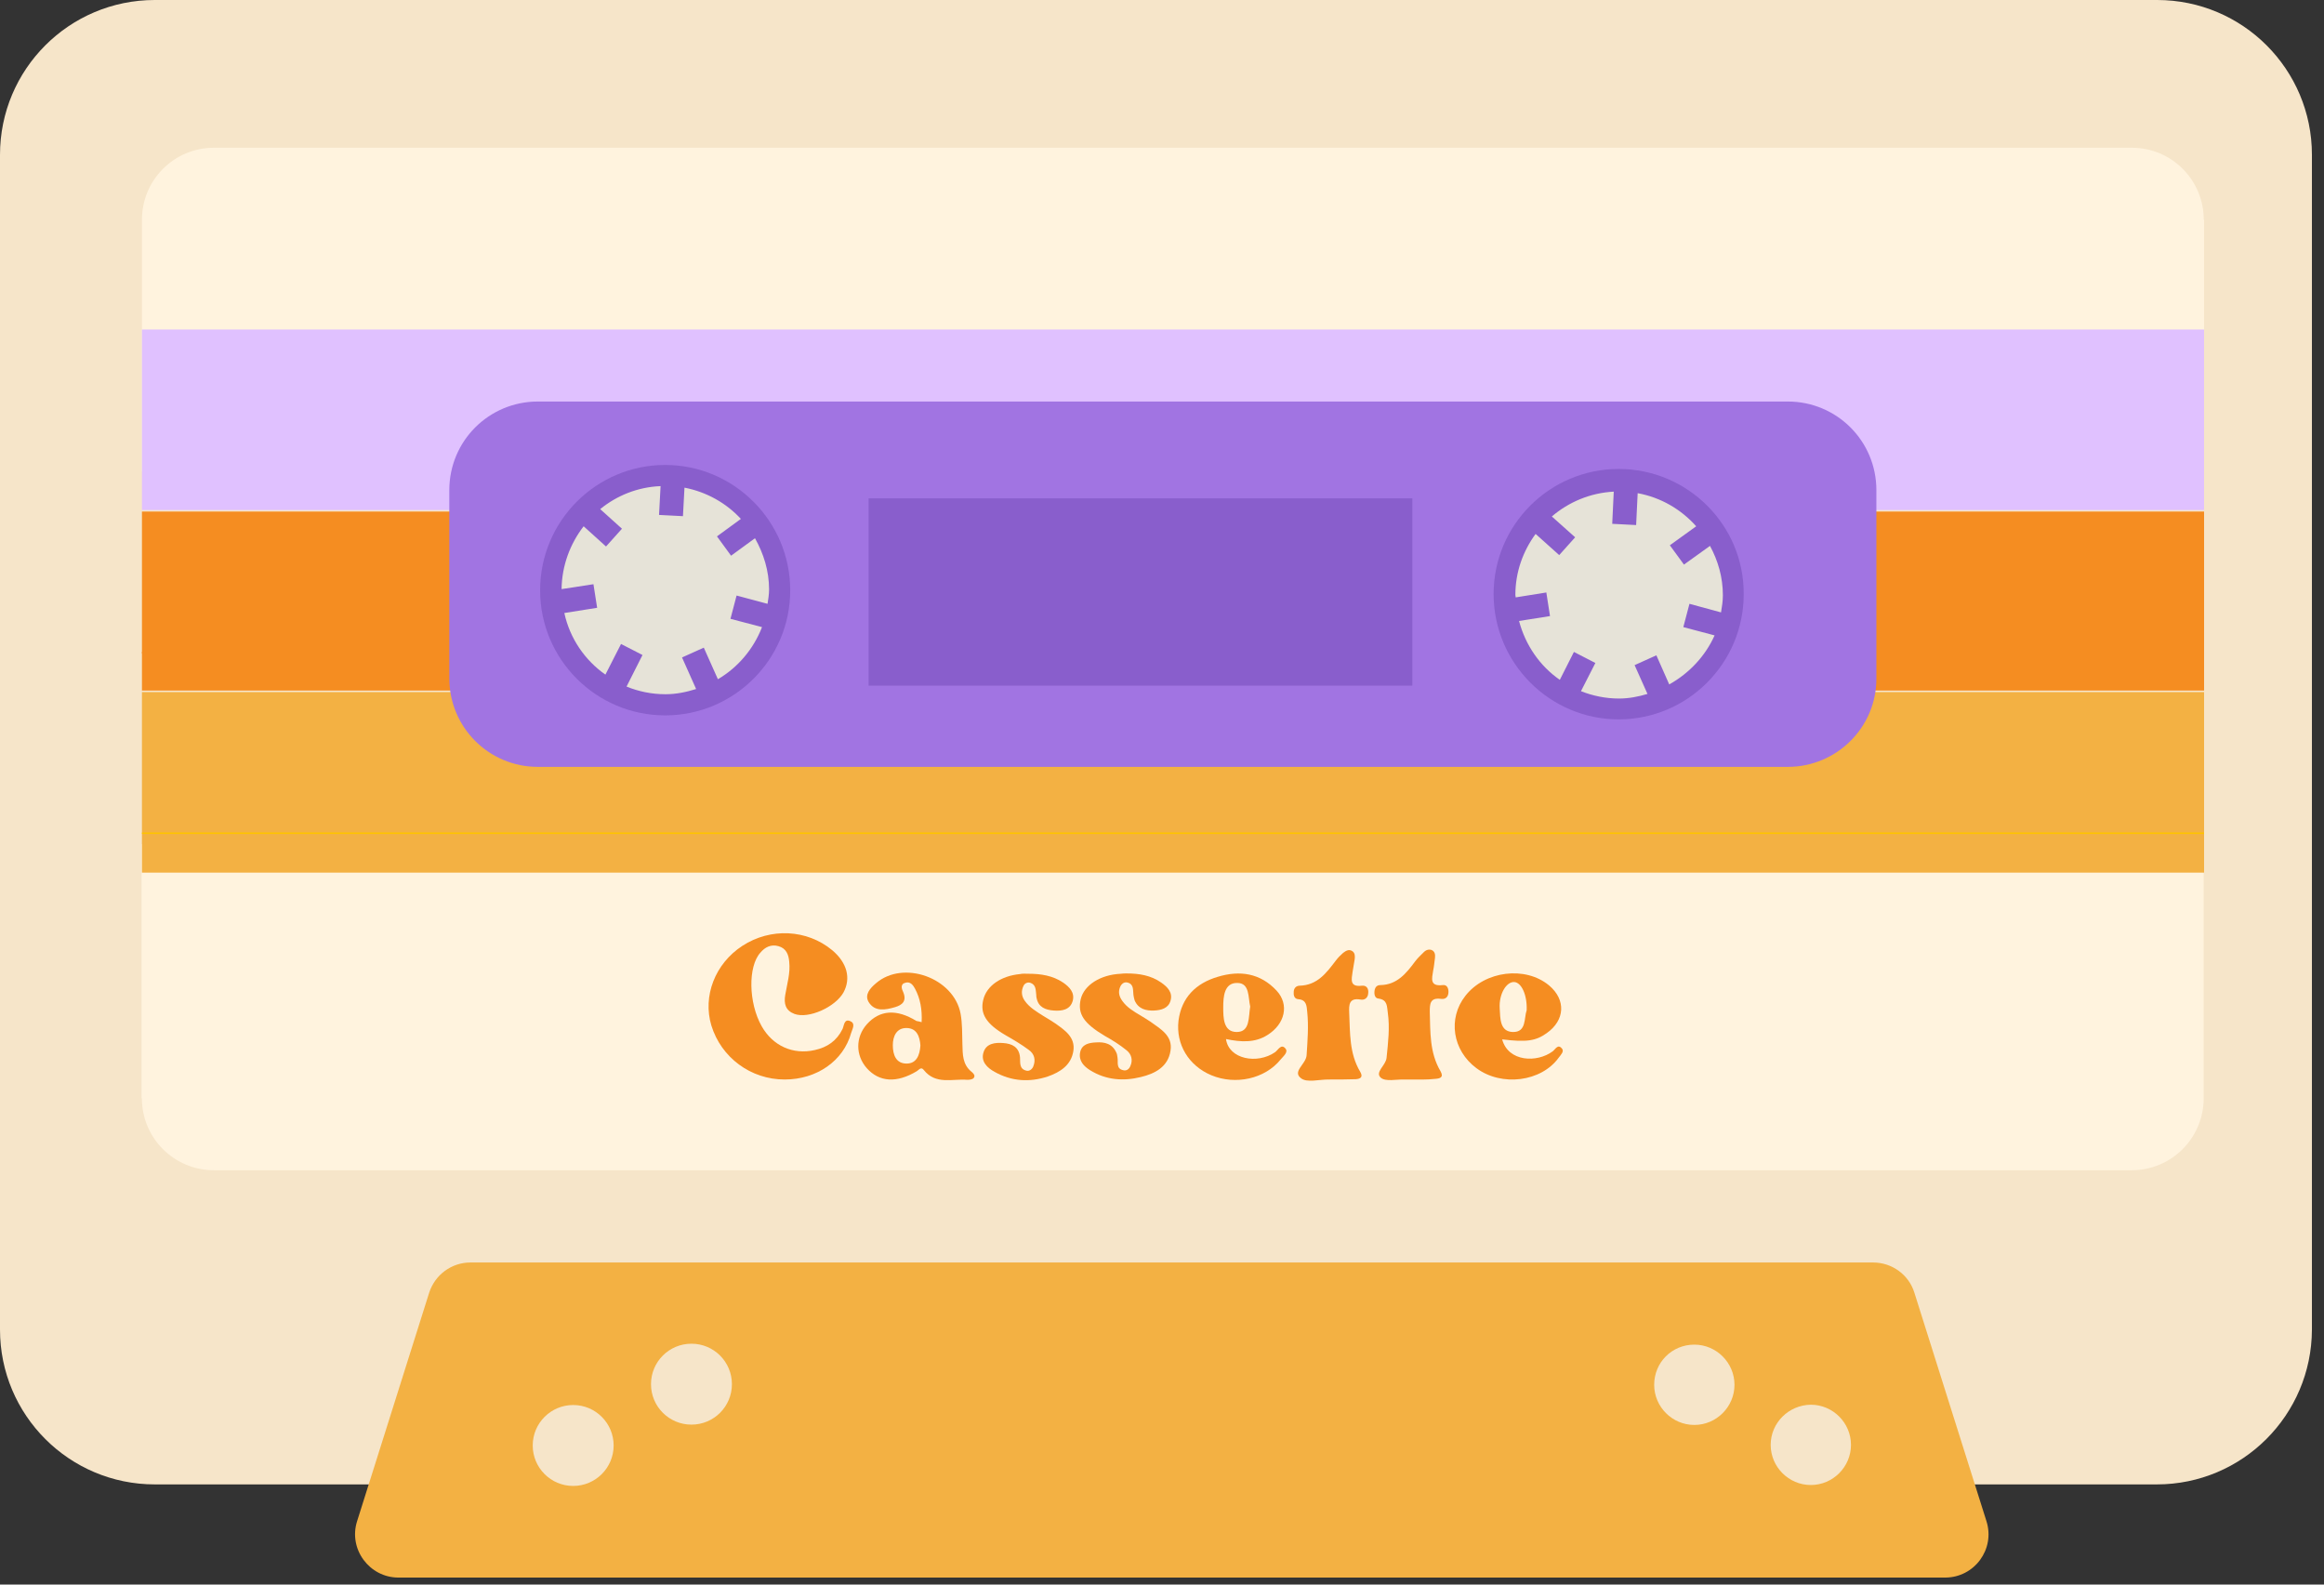 <?xml version="1.0" encoding="UTF-8"?> <svg xmlns="http://www.w3.org/2000/svg" width="176" height="120" viewBox="0 0 176 120" fill="none"><rect x="0" y="0" width="176" height="120" fill="#333333" stroke="none"/><path d="M163.34 112.414H11.722C5.246 112.414 0 107.168 0 100.692V11.722C0 5.246 5.246 0 11.722 0H163.363C169.839 0 175.085 5.246 175.085 11.722V100.692C175.062 107.168 169.816 112.414 163.34 112.414Z" fill="#F6E5C9"></path><path d="M27.044 115.199L32.499 97.906C32.94 96.537 34.193 95.608 35.632 95.608H141.848C143.288 95.608 144.564 96.537 144.982 97.906L150.437 115.199C151.11 117.311 149.532 119.47 147.303 119.47H30.178C27.973 119.47 26.371 117.311 27.044 115.199Z" fill="#F3B143"></path><path d="M43.408 112.53C45.1 112.53 46.472 111.158 46.472 109.466C46.472 107.773 45.1 106.402 43.408 106.402C41.715 106.402 40.344 107.773 40.344 109.466C40.344 111.158 41.715 112.53 43.408 112.53Z" fill="#F6E5C9"></path><path d="M55.429 104.823C55.429 106.518 54.059 107.887 52.365 107.887C50.67 107.887 49.301 106.518 49.301 104.823C49.301 103.129 50.67 101.759 52.365 101.759C54.059 101.759 55.429 103.129 55.429 104.823Z" fill="#F6E5C9"></path><path d="M134.096 109.42C134.096 111.091 135.465 112.46 137.136 112.46C138.808 112.46 140.177 111.091 140.177 109.42C140.177 107.748 138.808 106.379 137.136 106.379C135.465 106.402 134.096 107.748 134.096 109.42Z" fill="#F6E5C9"></path><path d="M125.273 104.87C125.273 106.541 126.643 107.911 128.314 107.911C129.985 107.911 131.355 106.541 131.355 104.87C131.355 103.199 129.985 101.829 128.314 101.829C126.62 101.829 125.273 103.176 125.273 104.87Z" fill="#F6E5C9"></path><path d="M166.894 16.643C166.894 13.625 164.457 11.188 161.44 11.188H16.205C13.187 11.188 10.75 13.625 10.75 16.643V35.699H166.918V16.643H166.894Z" fill="#FFF3DE"></path><path d="M10.744 83.167C10.744 86.185 13.181 88.622 16.199 88.622H161.434C164.451 88.622 166.888 86.185 166.888 83.167V63.925H10.721V83.167H10.744Z" fill="#FFF3DE"></path><path d="M166.918 49.371H10.75V49.487H166.918V49.371Z" fill="#F58D21"></path><path d="M166.918 24.953H10.75V38.624H166.918V24.953Z" fill="#E0C1FF"></path><path d="M166.918 38.74H10.75V52.296H166.918V38.74Z" fill="#F58D21"></path><path d="M166.918 52.412H10.75V66.084H166.918V52.412Z" fill="#F3B143"></path><path d="M166.918 63.042H10.75V63.158H166.918V63.042Z" fill="#FFC400"></path><path d="M135.392 58.075H40.736C37.022 58.075 34.027 55.081 34.027 51.367V37.115C34.027 33.402 37.022 30.407 40.736 30.407H135.392C139.106 30.407 142.101 33.402 142.101 37.115V51.367C142.124 55.058 139.106 58.075 135.392 58.075Z" fill="#A174E2"></path><path d="M58.87 44.381C58.87 49.185 54.97 53.085 50.165 53.085C45.361 53.085 41.461 49.185 41.461 44.381C41.461 39.576 45.361 35.676 50.165 35.676C54.97 35.676 58.87 39.576 58.87 44.381Z" fill="#E6E3D8"></path><path d="M131.124 44.59C131.124 49.395 127.224 53.294 122.419 53.294C117.614 53.294 113.715 49.395 113.715 44.59C113.715 39.785 117.614 35.886 122.419 35.886C127.224 35.886 131.124 39.785 131.124 44.59Z" fill="#E6E3D8"></path><path d="M50.375 35.212C45.152 35.212 40.904 39.46 40.904 44.706C40.904 49.928 45.152 54.176 50.375 54.176C55.597 54.176 59.845 49.928 59.845 44.706C59.845 39.483 55.597 35.212 50.375 35.212ZM58.127 45.727L55.783 45.1L55.319 46.864L57.709 47.491C57.06 49.162 55.876 50.555 54.367 51.437L53.299 49.046L51.651 49.789L52.719 52.18C51.976 52.412 51.21 52.574 50.398 52.574C49.353 52.574 48.355 52.365 47.45 51.994L48.657 49.603L47.032 48.768L45.848 51.089C44.293 49.998 43.156 48.35 42.738 46.423L45.222 46.029L44.943 44.242L42.529 44.613C42.552 42.825 43.179 41.178 44.2 39.855L45.895 41.386L47.102 40.04L45.454 38.555C46.707 37.533 48.286 36.883 50.026 36.814L49.91 38.996L51.721 39.089L51.837 36.93C53.508 37.255 54.994 38.09 56.108 39.297L54.297 40.62L55.365 42.083L57.176 40.76C57.825 41.92 58.243 43.22 58.243 44.636C58.243 45.054 58.174 45.402 58.127 45.727Z" fill="#895ECC"></path><path d="M122.584 35.514C117.361 35.514 113.113 39.762 113.113 44.984C113.113 50.207 117.361 54.478 122.584 54.478C127.806 54.478 132.054 50.23 132.054 44.984C132.077 39.762 127.806 35.514 122.584 35.514ZM126.414 51.832L125.439 49.627L123.791 50.37L124.766 52.551C124.069 52.76 123.35 52.9 122.607 52.9C121.586 52.9 120.611 52.691 119.729 52.343L120.82 50.207L119.195 49.371L118.127 51.484C116.618 50.439 115.527 48.861 115.04 47.027L117.384 46.656L117.106 44.868L114.785 45.24C114.785 45.17 114.761 45.1 114.761 45.054C114.761 43.313 115.342 41.735 116.293 40.435L118.081 42.037L119.288 40.69L117.523 39.112C118.8 38.021 120.425 37.325 122.212 37.232L122.096 39.669L123.907 39.762L124.023 37.348C125.787 37.673 127.319 38.578 128.456 39.855L126.46 41.294L127.528 42.756L129.501 41.34C130.104 42.454 130.476 43.708 130.476 45.077C130.476 45.518 130.406 45.959 130.336 46.377L127.945 45.727L127.481 47.491L129.849 48.118C129.152 49.673 127.945 50.973 126.414 51.832Z" fill="#895ECC"></path><path d="M59.422 81.751C56.845 81.751 54.617 80.08 53.874 77.666C53.201 75.438 54.153 72.977 56.218 71.631C58.354 70.238 61.116 70.377 63.02 71.956C64.157 72.907 64.459 74.091 63.878 75.159C63.252 76.273 61.232 77.178 60.164 76.784C59.491 76.528 59.352 76.018 59.468 75.345C59.607 74.509 59.863 73.697 59.77 72.838C59.723 72.281 59.538 71.817 58.957 71.654C58.4 71.492 57.936 71.724 57.588 72.141C56.636 73.186 56.683 75.948 57.681 77.712C58.516 79.198 60.048 79.894 61.696 79.523C62.648 79.314 63.368 78.826 63.809 77.921C63.925 77.666 63.925 77.109 64.412 77.341C64.807 77.526 64.551 77.921 64.459 78.223C63.878 80.335 61.859 81.751 59.422 81.751Z" fill="#F58D21"></path><path d="M69.797 77.41C69.843 76.482 69.704 75.623 69.286 74.857C69.147 74.602 68.938 74.323 68.59 74.416C68.149 74.509 68.288 74.904 68.404 75.136C68.683 75.809 68.335 76.111 67.778 76.273C67.058 76.482 66.246 76.644 65.781 75.879C65.457 75.322 65.897 74.834 66.338 74.463C68.404 72.675 72.234 74.045 72.745 76.76C72.884 77.503 72.861 78.293 72.884 79.058C72.907 79.848 72.884 80.614 73.581 81.171C73.72 81.287 73.882 81.449 73.743 81.635C73.65 81.751 73.418 81.774 73.256 81.774C72.118 81.681 70.865 82.169 69.96 81.031C69.751 80.753 69.588 81.031 69.426 81.124C67.917 82.029 66.594 81.96 65.642 80.892C64.783 79.917 64.783 78.548 65.642 77.573C66.617 76.482 67.894 76.389 69.402 77.318C69.542 77.341 69.635 77.364 69.797 77.41ZM69.704 79.174C69.658 78.525 69.449 77.852 68.636 77.852C67.894 77.852 67.615 78.478 67.615 79.151C67.615 79.871 67.847 80.544 68.66 80.544C69.402 80.544 69.658 79.917 69.704 79.174Z" fill="#F58D21"></path><path d="M92.847 78.687C93.055 80.219 95.214 80.614 96.56 79.685C96.792 79.522 97.025 79.012 97.35 79.406C97.582 79.685 97.187 79.987 96.978 80.242C95.794 81.704 93.566 82.192 91.732 81.426C90.015 80.706 89.04 79.082 89.249 77.294C89.481 75.53 90.572 74.463 92.22 73.975C93.891 73.464 95.446 73.696 96.676 75.019C97.651 76.064 97.326 77.549 95.98 78.385C95.028 78.989 93.961 78.919 92.847 78.687ZM94.68 76.227C94.518 75.553 94.657 74.439 93.705 74.439C92.707 74.416 92.638 75.484 92.638 76.273C92.638 77.062 92.638 78.153 93.659 78.153C94.68 78.153 94.541 77.039 94.68 76.227Z" fill="#F58D21"></path><path d="M113.76 78.71C114.225 80.428 116.407 80.498 117.59 79.615C117.799 79.453 117.985 79.035 118.287 79.406C118.472 79.615 118.217 79.871 118.055 80.08C116.732 81.937 113.714 82.308 111.811 80.892C110 79.546 109.629 77.132 110.975 75.414C112.461 73.511 115.524 73.139 117.312 74.625C118.612 75.716 118.519 77.271 117.126 78.246C116.314 78.826 115.594 78.942 113.76 78.71ZM115.617 76.505C115.664 75.344 115.223 74.416 114.689 74.37C114.085 74.323 113.505 75.275 113.575 76.366C113.621 77.109 113.575 78.13 114.573 78.153C115.617 78.176 115.408 77.085 115.617 76.505Z" fill="#F58D21"></path><path d="M77.898 73.743C78.827 73.743 79.732 73.882 80.521 74.416C80.985 74.741 81.403 75.159 81.241 75.785C81.055 76.482 80.405 76.575 79.802 76.528C79.198 76.482 78.641 76.296 78.502 75.577C78.479 75.507 78.479 75.437 78.479 75.368C78.432 75.019 78.479 74.602 78.061 74.439C77.829 74.346 77.597 74.463 77.504 74.671C77.318 75.066 77.364 75.46 77.62 75.809C77.968 76.296 78.479 76.598 78.989 76.923C79.291 77.109 79.616 77.294 79.918 77.503C80.637 78.014 81.45 78.548 81.287 79.592C81.125 80.66 80.289 81.194 79.361 81.519C77.968 81.983 76.598 81.89 75.322 81.171C74.765 80.869 74.254 80.381 74.486 79.685C74.695 79.012 75.368 78.942 75.972 78.989C76.645 79.035 77.179 79.29 77.248 80.08C77.272 80.474 77.179 80.939 77.713 81.078C77.945 81.147 78.154 80.985 78.246 80.776C78.455 80.265 78.339 79.801 77.898 79.499C77.341 79.082 76.738 78.733 76.134 78.385C74.672 77.526 74.208 76.76 74.463 75.716C74.718 74.648 75.809 73.905 77.248 73.766C77.457 73.72 77.666 73.743 77.898 73.743Z" fill="#F58D21"></path><path d="M85.326 73.719C86.254 73.719 87.16 73.859 87.949 74.416C88.413 74.741 88.831 75.159 88.645 75.785C88.483 76.366 87.926 76.505 87.392 76.528C86.788 76.551 86.208 76.412 85.929 75.762C85.883 75.623 85.86 75.484 85.837 75.344C85.79 74.996 85.883 74.555 85.419 74.416C85.187 74.346 85.001 74.439 84.862 74.671C84.653 75.089 84.746 75.46 85.001 75.809C85.349 76.296 85.86 76.598 86.371 76.9C86.626 77.062 86.881 77.201 87.113 77.364C87.879 77.921 88.831 78.431 88.645 79.569C88.46 80.799 87.461 81.31 86.394 81.565C85.071 81.89 83.771 81.797 82.564 81.054C82.076 80.753 81.682 80.335 81.798 79.708C81.914 79.081 82.471 78.965 83.005 78.942C83.655 78.896 84.258 79.035 84.56 79.755C84.606 79.847 84.606 79.963 84.63 80.08C84.699 80.451 84.49 80.938 85.094 81.054C85.326 81.101 85.512 80.962 85.605 80.729C85.813 80.265 85.674 79.824 85.326 79.546C84.815 79.128 84.258 78.78 83.678 78.455C82.076 77.503 81.589 76.784 81.844 75.669C82.1 74.602 83.33 73.812 84.885 73.743C85.024 73.719 85.187 73.719 85.326 73.719Z" fill="#F58D21"></path><path d="M100.692 81.751C100.645 81.751 100.622 81.751 100.575 81.751C99.879 81.751 98.974 82.007 98.533 81.658C97.837 81.148 98.904 80.591 98.951 79.918C99.02 78.827 99.113 77.712 98.997 76.621C98.951 76.227 98.974 75.716 98.324 75.67C97.999 75.647 97.953 75.345 97.976 75.09C97.999 74.834 98.138 74.672 98.394 74.648C99.763 74.625 100.459 73.674 101.179 72.722C101.341 72.513 101.527 72.327 101.713 72.165C101.922 72.002 102.154 71.863 102.409 72.026C102.618 72.165 102.618 72.397 102.595 72.629C102.548 72.954 102.479 73.279 102.432 73.604C102.363 74.138 102.177 74.764 103.129 74.648C103.5 74.602 103.663 74.881 103.616 75.229C103.593 75.577 103.338 75.763 103.013 75.693C102.154 75.554 102.154 76.111 102.177 76.691C102.247 78.223 102.177 79.778 103.013 81.171C103.245 81.566 103.036 81.705 102.665 81.728C102.015 81.751 101.341 81.751 100.692 81.751Z" fill="#F58D21"></path><path d="M106.817 81.751C106.678 81.751 106.515 81.751 106.376 81.751C105.749 81.727 104.937 81.936 104.566 81.611C104.101 81.194 104.96 80.683 105.007 80.103C105.123 78.965 105.262 77.828 105.1 76.691C105.03 76.249 105.1 75.716 104.403 75.623C104.101 75.6 104.055 75.275 104.101 74.996C104.148 74.741 104.287 74.601 104.542 74.601C105.796 74.578 106.492 73.719 107.165 72.814C107.351 72.559 107.606 72.327 107.838 72.095C108.001 71.932 108.233 71.863 108.442 71.955C108.674 72.072 108.697 72.304 108.674 72.536C108.628 72.861 108.604 73.186 108.535 73.51C108.442 74.091 108.256 74.718 109.254 74.601C109.579 74.555 109.695 74.834 109.695 75.112C109.695 75.46 109.51 75.692 109.138 75.646C108.303 75.53 108.279 76.017 108.279 76.621C108.326 78.153 108.256 79.708 109.092 81.124C109.37 81.611 109.022 81.681 108.674 81.704C108.071 81.774 107.444 81.751 106.817 81.751Z" fill="#F58D21"></path><path d="M106.959 37.742H65.781V51.924H106.959V37.742Z" fill="#895ECC"></path></svg> 